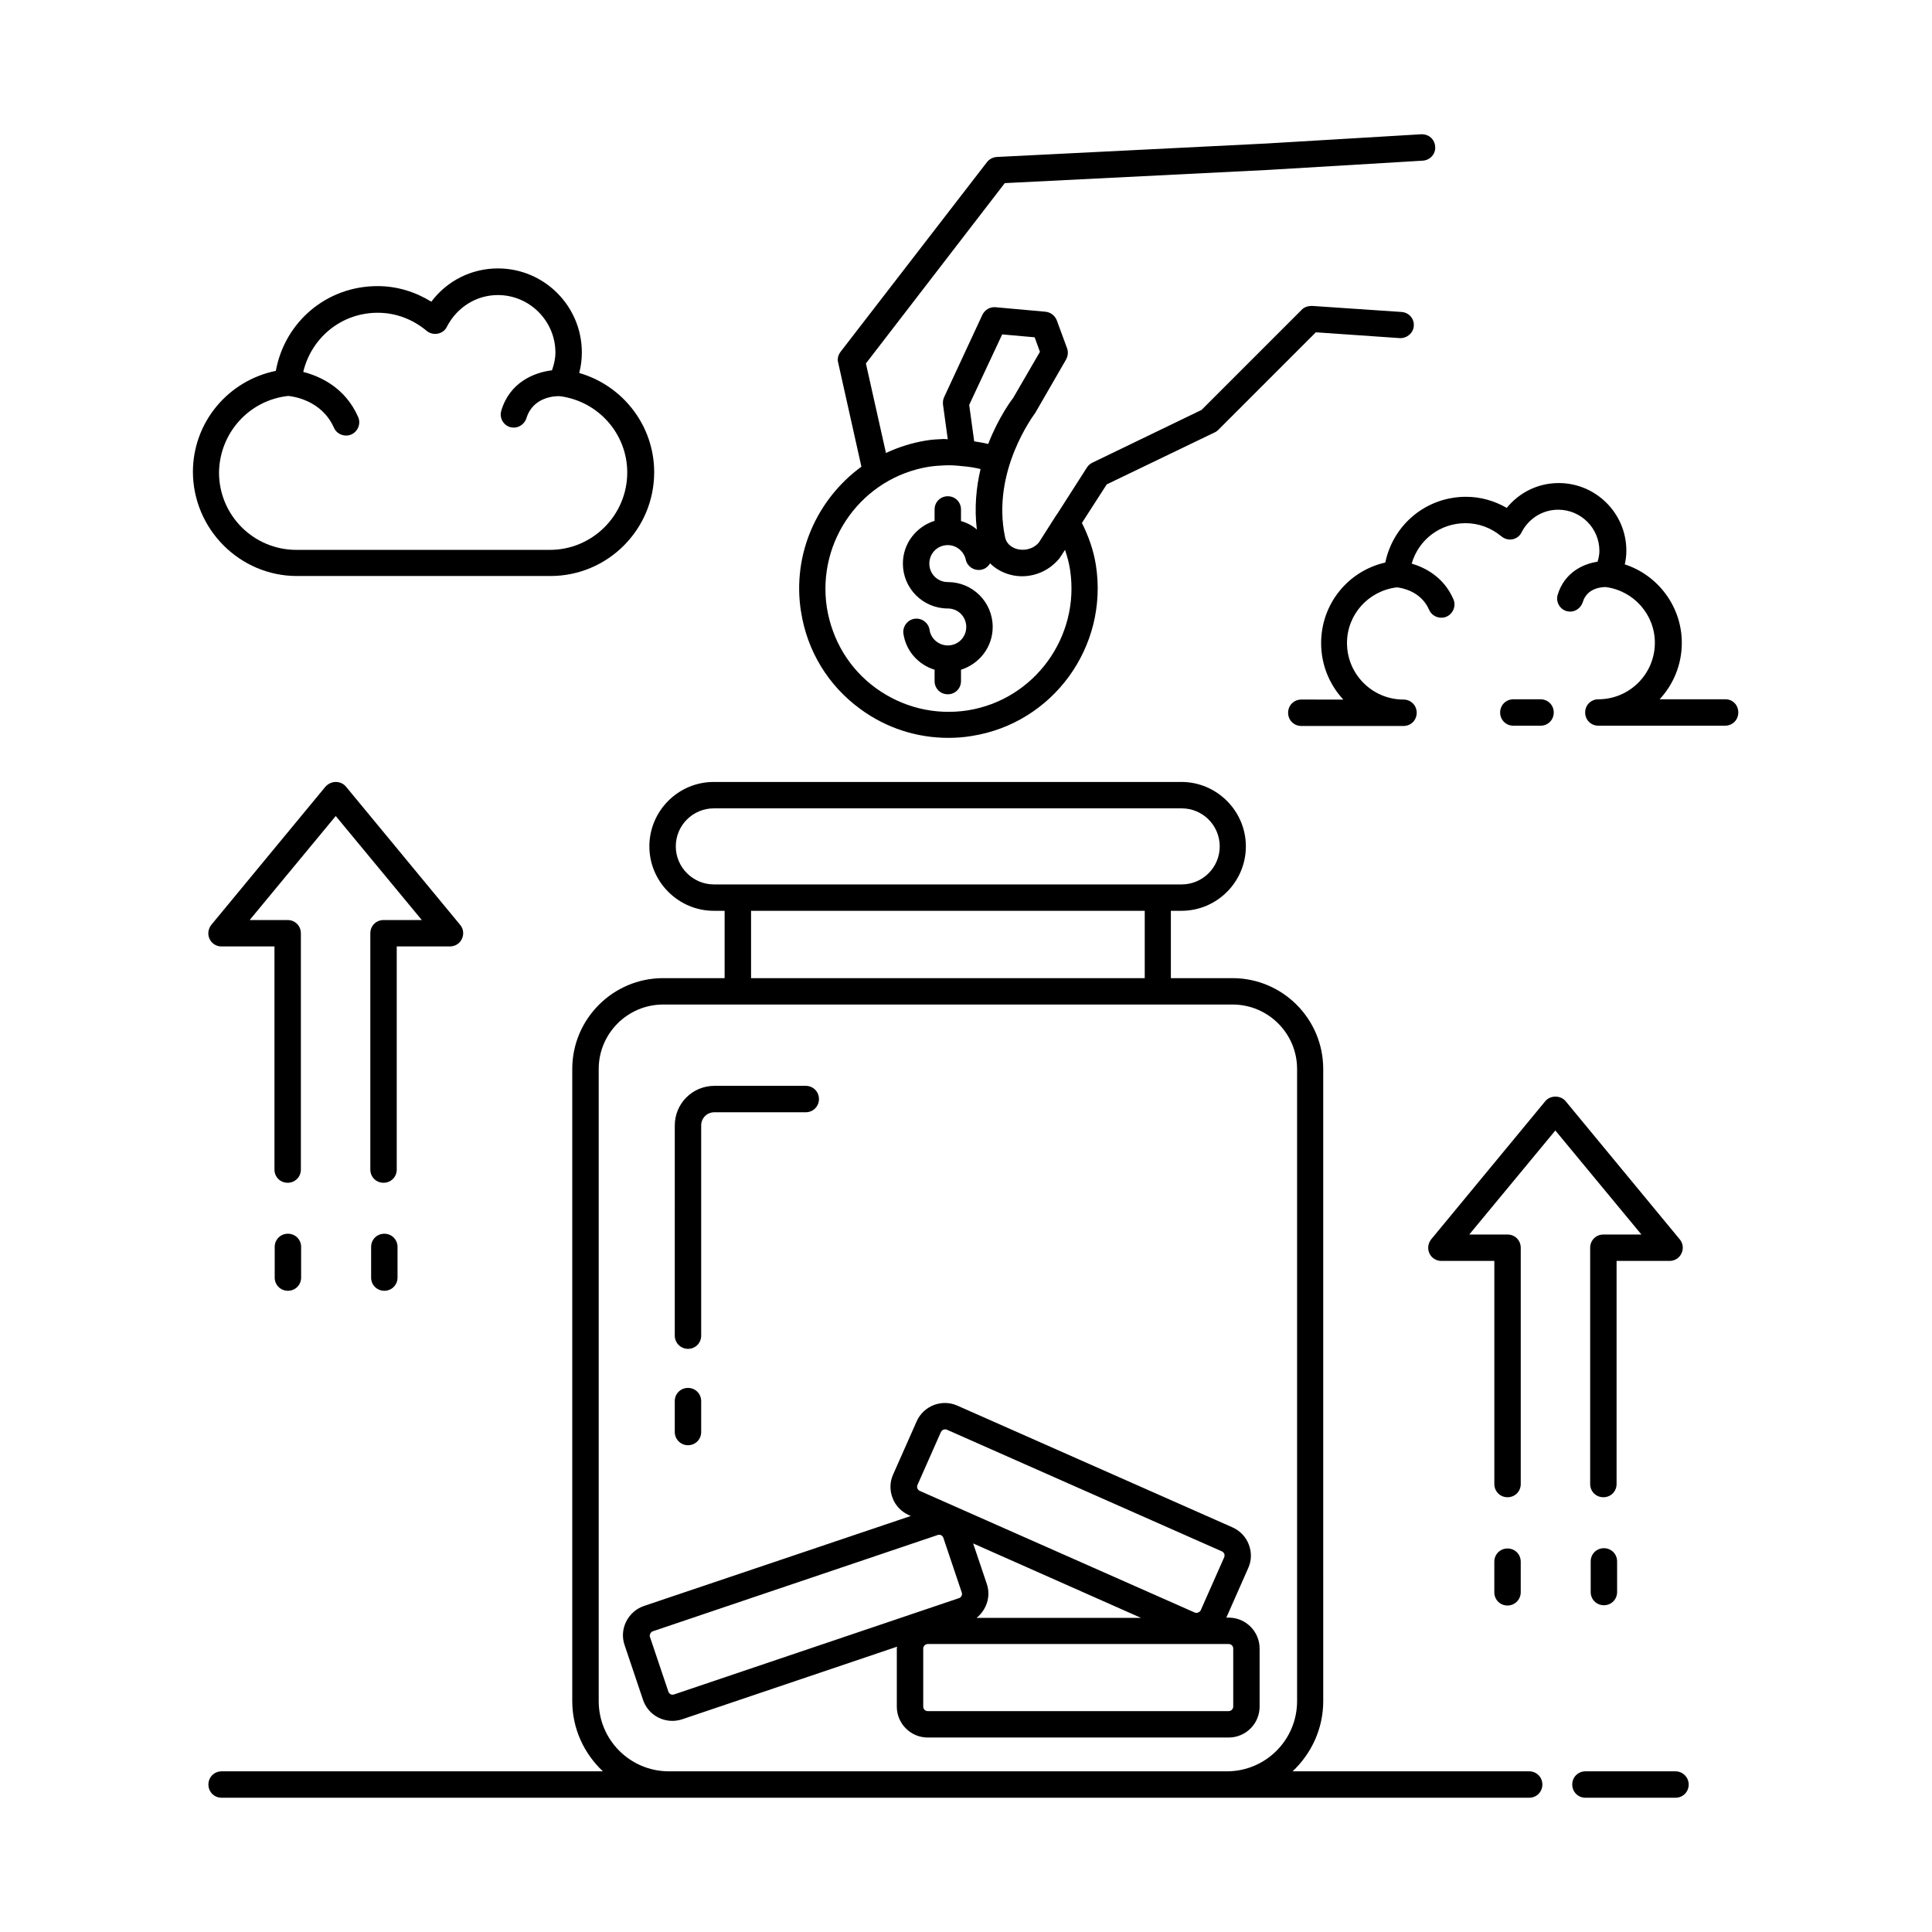 <?xml version="1.0" encoding="UTF-8"?>
<!-- The Best Svg Icon site in the world: iconSvg.co, Visit us! https://iconsvg.co -->
<svg fill="#000000" width="800px" height="800px" version="1.1" viewBox="144 144 512 512" xmlns="http://www.w3.org/2000/svg">
 <g>
  <path d="m222.69 296.65h67.176c15.184 0 27.5-12.316 27.5-27.5 0-12.316-8.258-22.953-19.871-26.309 0.488-1.82 0.699-3.637 0.699-5.457 0-12.246-9.938-22.25-22.25-22.25-6.996 0-13.504 3.289-17.633 8.816-4.34-2.66-9.168-4.129-14.273-4.129-13.434 0-24.562 9.445-26.941 22.461-12.664 2.59-21.973 13.645-21.973 26.801 0.066 15.18 12.449 27.566 27.566 27.566zm-2.312-47.723c1.469 0.141 8.887 1.191 12.105 8.398 0.559 1.328 1.891 2.098 3.219 2.098 0.488 0 0.91-0.07 1.398-0.281 1.75-0.77 2.59-2.867 1.82-4.617-3.5-7.977-10.285-10.848-14.555-11.965 2.168-9.098 10.145-15.676 19.734-15.676 4.758 0 9.238 1.68 13.016 4.828 0.84 0.699 1.961 0.91 2.938 0.699 1.051-0.211 1.961-0.91 2.379-1.82 2.66-5.18 7.836-8.398 13.504-8.398 8.398 0 15.254 6.856 15.254 15.254 0 1.539-0.352 3.148-0.91 4.688-4.688 0.559-11.195 3.148-13.434 10.707-0.559 1.82 0.488 3.777 2.309 4.34 0.352 0.07 0.699 0.141 0.98 0.141 1.469 0 2.867-0.98 3.359-2.449 1.75-5.809 7.766-5.949 8.887-5.879 10.215 1.328 17.844 10.008 17.844 20.223 0 11.266-9.168 20.504-20.504 20.504h-67.176c-11.336 0-20.504-9.168-20.504-20.504 0.145-10.492 7.981-19.168 18.336-20.289z"/>
  <path d="m588.02 613.42h-23.859c-1.961 0-3.5 1.539-3.5 3.5 0 1.961 1.539 3.5 3.5 3.5h23.859c1.961 0 3.5-1.539 3.5-3.5 0-1.961-1.609-3.5-3.5-3.5z"/>
  <path d="m549.25 613.42h-62.695c4.969-4.688 8.117-11.266 8.117-18.613l-0.004-167.52c0-13.297-10.777-24.07-24.07-24.07h-16.305v-17.844h2.801c9.445 0 17.074-7.695 17.074-17.074 0-9.375-7.695-17.074-17.074-17.074h-123.93c-9.445 0-17.074 7.695-17.074 17.074 0 9.375 7.695 17.074 17.074 17.074h2.867v17.844h-16.305c-13.227 0-24.07 10.777-24.07 24.07v167.52c0 7.348 3.148 13.926 8.117 18.613h-101.04c-1.961 0-3.5 1.539-3.5 3.5 0 1.961 1.539 3.5 3.5 3.5h346.51c1.961 0 3.5-1.539 3.5-3.5-0.004-1.961-1.543-3.5-3.5-3.5zm-216.08-235.04c-5.527 0-10.078-4.547-10.078-10.078 0-5.598 4.547-10.078 10.078-10.078h123.99c5.598 0 10.078 4.547 10.078 10.078 0 5.598-4.547 10.078-10.078 10.078zm9.867 7h104.33v17.844h-104.33zm-21.762 228.04c-10.285 0-18.613-8.328-18.613-18.613v-167.52c0-9.375 7.629-17.074 17.074-17.074h150.93c9.375 0 17.074 7.629 17.074 17.074v167.52c0 10.285-8.328 18.613-18.613 18.613z"/>
  <path d="m356.27 306.02c1.609 10.496 7.207 19.664 15.742 25.891 6.856 5.039 14.973 7.629 23.301 7.629 2.027 0 4.129-0.141 6.156-0.488 21.551-3.359 36.316-23.652 32.957-45.273-0.629-3.988-1.961-7.695-3.707-11.195l6.578-10.215 28.621-13.785c0.352-0.141 0.699-0.418 0.98-0.699l25.82-25.82 22.25 1.539c1.891 0.07 3.57-1.328 3.707-3.219 0.141-1.961-1.328-3.57-3.219-3.707l-23.789-1.609c-0.98 0-2.027 0.281-2.731 1.051l-26.52 26.52-28.969 13.996c-0.559 0.281-1.051 0.699-1.398 1.258l-7.836 12.246c-0.141 0.141-0.211 0.352-0.352 0.488l-4.547 7.137c-1.68 1.961-4.129 2.168-5.738 1.75-0.98-0.281-2.731-0.98-3.219-3.148-3.707-17.562 7.695-32.469 8.047-33.027l8.117-14.066c0.488-0.91 0.629-1.961 0.281-2.938l-2.731-7.418c-0.488-1.258-1.609-2.168-3.008-2.309l-13.227-1.191c-1.469-0.141-2.867 0.699-3.5 2.027l-10.145 21.832c-0.281 0.629-0.352 1.258-0.281 1.961l1.258 9.168c-0.352 0-0.699-0.07-1.051-0.07-1.609 0.07-3.148 0.141-4.758 0.418-3.777 0.629-7.277 1.75-10.566 3.289l-5.316-23.723 36.805-47.793 69.832-3.5 40.941-2.449c1.961-0.141 3.43-1.75 3.289-3.707-0.141-1.961-1.68-3.359-3.707-3.289l-41.074 2.449-71.379 3.566c-1.051 0.07-1.961 0.559-2.59 1.328l-38.836 50.312c-0.629 0.84-0.91 1.891-0.629 2.867l6.156 27.57c-11.684 8.539-18.398 23.094-16.02 38.348zm53.32-73.402 8.605 0.77 1.398 3.848-7.066 12.176c-0.281 0.352-3.848 5.039-6.648 12.246-1.121-0.281-2.379-0.488-3.707-0.699l-1.328-9.656zm-19.312 35.059c1.398-0.211 2.66-0.281 4.059-0.352 1.469-0.07 2.867 0 4.688 0.211 1.82 0.141 3.43 0.418 4.828 0.77-1.121 4.758-1.68 10.215-0.98 16.023-1.191-1.051-2.66-1.82-4.199-2.238v-3.078c0-1.961-1.539-3.5-3.5-3.5-1.961 0-3.5 1.539-3.5 3.5v3.008c-4.828 1.539-8.398 5.949-8.398 11.336 0 6.578 5.316 11.895 11.895 11.895 2.731 0 4.898 2.168 4.898 4.898 0 2.731-2.168 4.898-4.898 4.898-2.379 0-4.477-1.75-4.828-4.129-0.281-1.891-2.098-3.219-3.988-2.938s-3.219 2.098-2.938 3.988c0.699 4.617 3.988 8.188 8.258 9.516v3.008c0 1.961 1.539 3.5 3.5 3.5 1.961 0 3.5-1.539 3.5-3.5v-3.008c4.828-1.539 8.398-5.949 8.398-11.336 0-6.578-5.316-11.895-11.895-11.895-2.731 0-4.898-2.168-4.898-4.898s2.168-4.898 4.898-4.898c2.238 0 4.269 1.609 4.758 3.848 0.418 1.891 2.309 3.078 4.199 2.66 0.98-0.211 1.75-0.84 2.238-1.68 1.398 1.398 3.219 2.449 5.316 3.008 1.051 0.281 2.098 0.418 3.148 0.418 3.707 0 7.348-1.609 9.938-4.758l1.469-2.238c0.559 1.68 1.051 3.43 1.328 5.246 2.731 17.773-9.445 34.496-27.148 37.297-8.605 1.328-17.215-0.77-24.281-5.879-7.066-5.109-11.617-12.734-13.016-21.344-2.727-17.84 9.449-34.562 27.152-37.359z"/>
  <path d="m477.81 596.27v-15.395c0-4.477-3.637-8.188-8.188-8.188h-0.629l5.809-13.156c0.91-2.027 0.91-4.199 0.141-6.227-0.77-2.027-2.309-3.637-4.34-4.547l-72.914-32.258c-4.129-1.82-8.957 0.07-10.777 4.199l-6.227 14.066c-0.91 2.027-0.91 4.199-0.141 6.227s2.309 3.637 4.34 4.547l0.488 0.211-70.742 23.859c-2.027 0.699-3.707 2.168-4.688 4.129-0.98 1.961-1.121 4.199-0.418 6.227l4.898 14.555c1.191 3.43 4.34 5.527 7.766 5.527 0.84 0 1.75-0.141 2.59-0.418l56.957-19.242c0 0.141-0.07 0.281-0.07 0.488v15.395c0 4.477 3.637 8.188 8.188 8.188h79.77c4.481 0 8.188-3.637 8.188-8.188zm-90.684-58.707 6.227-14.066c0.211-0.418 0.629-0.699 1.051-0.699 0.141 0 0.352 0 0.488 0.07l72.914 32.258c0.352 0.141 0.559 0.488 0.629 0.629 0.07 0.141 0.141 0.488 0 0.91l-6.227 14.066c-0.211 0.488-0.98 0.84-1.539 0.629l-72.914-32.258c-0.352-0.141-0.559-0.488-0.629-0.629-0.07-0.141-0.141-0.488 0-0.91zm59.266 35.195h-43.594c2.59-2.098 3.848-5.598 2.731-8.957l-3.637-10.777zm-123.78 20.293c-0.629 0.211-1.258-0.141-1.469-0.699l-4.898-14.555c-0.211-0.488 0.211-1.328 0.699-1.469l75.57-25.539c0.629-0.211 1.258 0.141 1.469 0.699l4.898 14.555c0.211 0.629-0.141 1.258-0.699 1.469zm66.055 3.219v-15.395c0-0.629 0.559-1.191 1.191-1.191h79.77c0.629 0 1.191 0.488 1.191 1.191v15.395c0 0.629-0.559 1.191-1.191 1.191h-79.77c-0.633 0-1.191-0.492-1.191-1.191z"/>
  <path d="m326.32 501.46c1.961 0 3.5-1.539 3.5-3.5v-55.699c0-1.961 1.539-3.5 3.5-3.5h24.211c1.961 0 3.5-1.539 3.5-3.5 0-1.961-1.539-3.5-3.5-3.5h-24.211c-5.809 0-10.496 4.688-10.496 10.496l-0.004 55.703c0 1.891 1.539 3.5 3.5 3.5z"/>
  <path d="m326.32 527c1.961 0 3.5-1.539 3.5-3.5v-8.188c0-1.961-1.539-3.5-3.5-3.5-1.961 0-3.5 1.539-3.5 3.5v8.188c0 1.891 1.539 3.5 3.5 3.5z"/>
  <path d="m601.31 329.32h-17.492c3.637-3.918 5.879-9.168 5.879-14.973 0-9.586-6.297-17.914-15.113-20.781 0.281-1.191 0.418-2.449 0.418-3.637 0-9.867-8.047-17.914-17.914-17.914-5.457 0-10.426 2.449-13.785 6.578-3.289-1.891-6.996-2.938-10.777-2.938-10.566 0-19.312 7.348-21.41 17.422-9.867 2.238-17.004 10.984-17.004 21.344 0 5.809 2.238 11.055 5.879 14.973l-11.129-0.004c-1.961 0-3.5 1.539-3.5 3.5 0 1.961 1.539 3.5 3.5 3.5h27.078c1.961 0 3.5-1.539 3.5-3.5 0-1.961-1.539-3.5-3.5-3.5-8.258 0-14.973-6.719-14.973-14.973 0-7.559 5.668-13.855 13.227-14.766 1.258 0.141 6.367 0.98 8.535 5.949 0.559 1.328 1.891 2.098 3.219 2.098 0.488 0 0.91-0.07 1.398-0.281 1.75-0.77 2.59-2.867 1.82-4.617-2.59-5.949-7.559-8.398-11.055-9.445 1.82-6.297 7.488-10.707 14.273-10.707 3.43 0 6.719 1.191 9.516 3.5 0.84 0.699 1.961 0.98 2.938 0.77 1.051-0.211 1.961-0.91 2.379-1.82 1.891-3.707 5.598-6.019 9.727-6.019 6.019 0 10.914 4.898 10.914 10.914 0 0.98-0.211 1.961-0.488 2.867-3.777 0.559-8.746 2.801-10.566 8.746-0.559 1.82 0.488 3.777 2.309 4.34 0.352 0.07 0.699 0.141 0.98 0.141 1.469 0 2.867-0.98 3.359-2.519 1.191-3.918 5.316-3.988 6.086-3.988 7.418 0.98 13.016 7.277 13.016 14.766 0 8.258-6.719 14.973-14.973 14.973-1.961 0-3.5 1.539-3.5 3.5 0 1.961 1.539 3.5 3.5 3.5h33.586c1.961 0 3.5-1.539 3.5-3.5 0.004-1.957-1.465-3.496-3.356-3.496z"/>
  <path d="m552.26 336.32c1.961 0 3.5-1.539 3.5-3.5 0-1.961-1.539-3.5-3.5-3.5h-7.207c-1.961 0-3.5 1.539-3.5 3.5 0 1.961 1.539 3.5 3.5 3.5z"/>
  <path d="m568.91 471.16c-1.961 0-3.5 1.539-3.5 3.5v62.625c0 1.961 1.539 3.5 3.5 3.5 1.961 0 3.5-1.539 3.5-3.5v-59.129h14.066c1.328 0 2.59-0.77 3.148-2.027 0.559-1.191 0.418-2.66-0.488-3.707l-30.23-36.598c-1.328-1.609-4.059-1.609-5.387 0l-30.23 36.598c-0.84 1.051-1.051 2.519-0.488 3.707 0.559 1.258 1.82 2.027 3.148 2.027h14.066v59.129c0 1.961 1.539 3.5 3.5 3.5 1.961 0 3.5-1.539 3.5-3.5v-62.625c0-1.961-1.539-3.5-3.5-3.5h-10.145l22.812-27.57 22.812 27.57z"/>
  <path d="m547.01 565.98v-8.117c0-1.961-1.539-3.5-3.5-3.5-1.961 0-3.5 1.539-3.5 3.5v8.117c0 1.961 1.539 3.5 3.5 3.5 1.961-0.004 3.5-1.613 3.5-3.5z"/>
  <path d="m569.05 554.29c-1.961 0-3.5 1.539-3.5 3.5v8.117c0 1.961 1.539 3.5 3.5 3.5 1.961 0 3.5-1.539 3.5-3.5v-8.117c0-1.961-1.539-3.5-3.5-3.5z"/>
  <path d="m266.42 392.79c0.559-1.191 0.418-2.66-0.488-3.707l-30.23-36.598c-0.699-0.84-1.68-1.258-2.731-1.258s-2.027 0.488-2.731 1.258l-30.23 36.598c-0.84 1.051-1.051 2.519-0.488 3.707 0.559 1.258 1.82 2.027 3.148 2.027h14.066v59.129c0 1.961 1.539 3.5 3.5 3.5s3.5-1.539 3.5-3.5v-62.625c0-1.961-1.539-3.5-3.5-3.5h-10.074l22.812-27.57 22.812 27.57h-10.145c-1.961 0-3.5 1.539-3.5 3.5v62.625c0 1.961 1.539 3.5 3.5 3.5s3.5-1.539 3.5-3.5v-59.129h14.066c1.395 0 2.652-0.77 3.211-2.027z"/>
  <path d="m220.3 470.95c-1.961 0-3.5 1.539-3.5 3.5v8.117c0 1.961 1.539 3.5 3.5 3.5 1.961 0 3.5-1.539 3.5-3.5v-8.117c0-1.961-1.539-3.5-3.5-3.5z"/>
  <path d="m245.85 470.95c-1.961 0-3.5 1.539-3.5 3.5v8.117c0 1.961 1.539 3.5 3.5 3.5 1.961 0 3.5-1.539 3.5-3.5v-8.117c-0.004-1.961-1.543-3.5-3.5-3.5z"/>
 </g>
</svg>